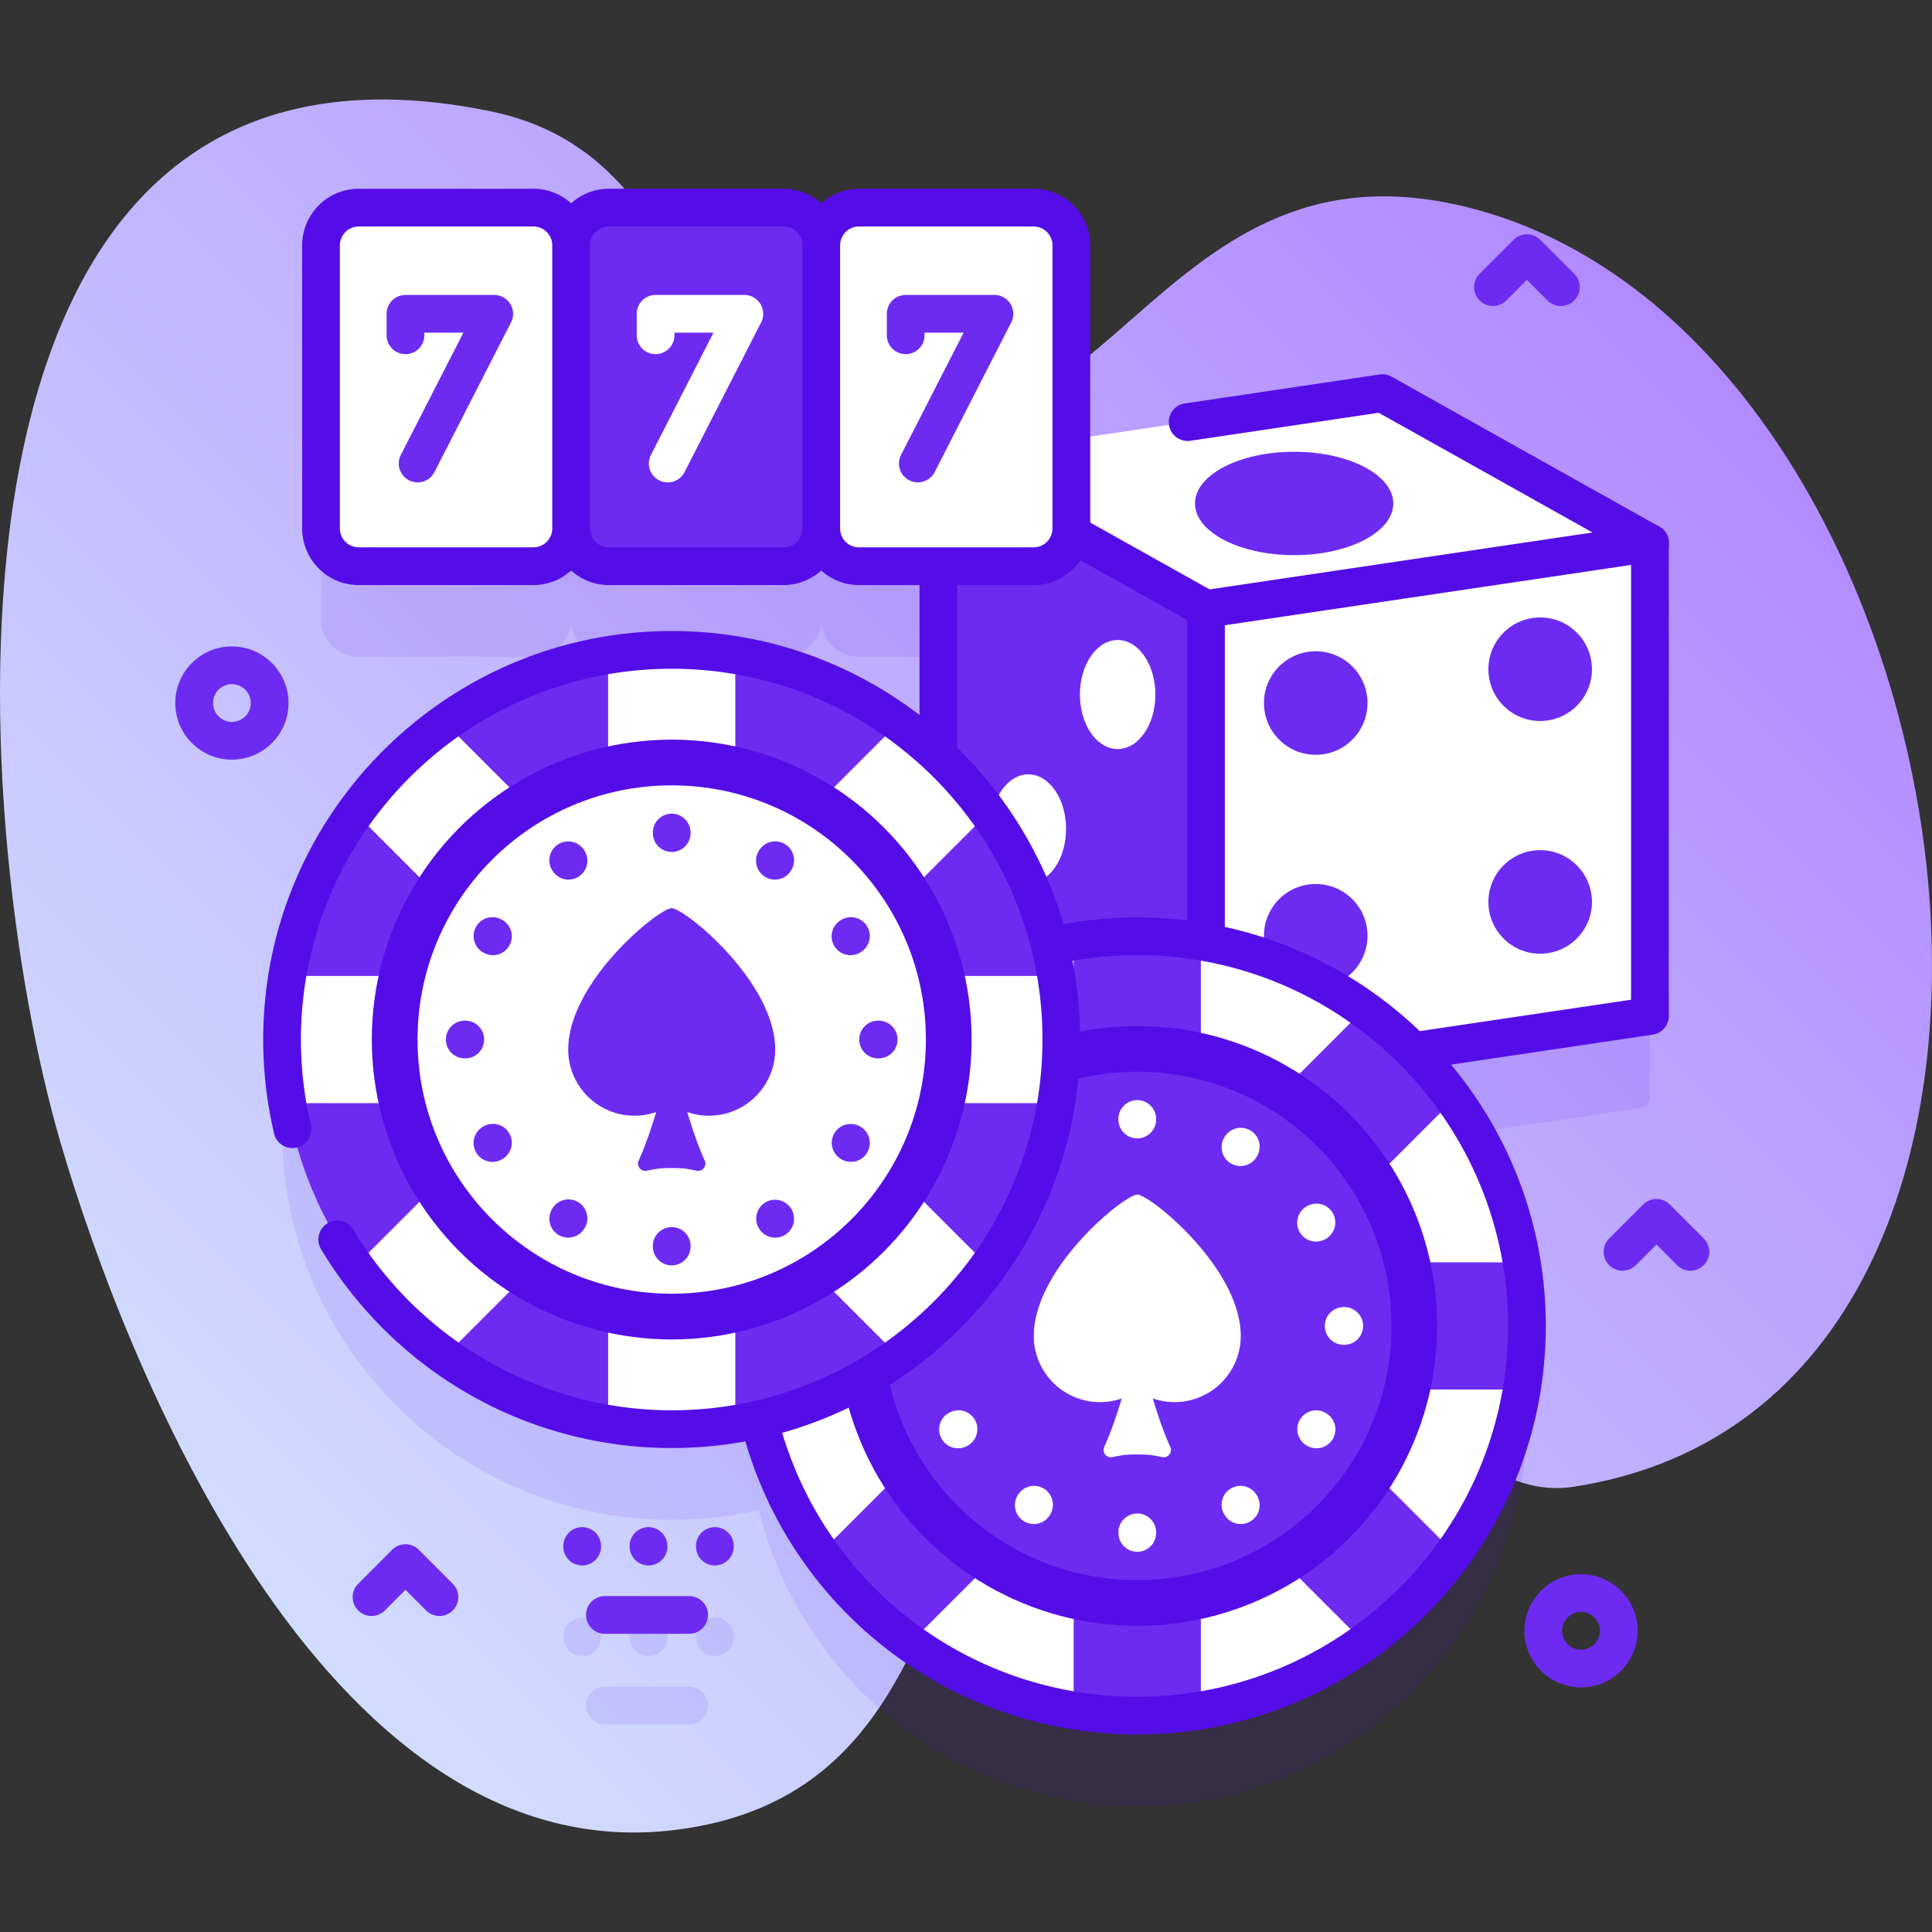 <svg xmlns="http://www.w3.org/2000/svg" width="512" height="512"><rect width="100%" height="100%" fill="#333333" stroke="none"/><linearGradient id="a" gradientUnits="userSpaceOnUse" x1="54.1" x2="411.7" y1="410.68" y2="53.08"><stop stop-color="#d1ddff" offset="0"/><stop stop-color="#b28bff" offset="1"/></linearGradient><path d="M16.016 302.712c18.66 63.773 72.446 193.865 163.332 182.187 91.157-11.712 55.558-129.259 139.007-145.369 36.734-7.092 61.997 60.028 98.451 54.507 149.951-22.71 109.072-304.639-27.645-339.048-85.897-21.618-95.992 83.549-170.711 53.052-41.997-17.141-37.801-68.33-88.951-78.658C-25.242-1.863-8.813 217.854 16.016 302.712z" fill="url(#a)" data-original="url(#SVGID_1_)"/><path d="M437.249 167.911l-70.912-39.718-82.42 12.245V89.024c0-5.523-4.477-10-10-10h-46.281c-5.523 0-10 4.477-10 10 0-5.523-4.477-10-10-10h-46.281c-5.523 0-10 4.477-10 10 0-5.523-4.477-10-10-10H95.074c-5.523 0-10 4.477-10 10v75.024c0 5.523 4.477 10 10 10h46.281c5.523 0 10-4.477 10-10 0 5.523 4.477 10 10 10h46.281c5.523 0 10-4.477 10-10 0 5.523 4.477 10 10 10h21.044v50.161c-18.673-17.538-43.868-28.211-71.561-27.978-55.844.471-101.585 45.951-102.358 101.792-.799 57.698 45.733 104.721 103.248 104.721 7.947 0 15.684-.9 23.116-2.6 11.427 46.439 54.266 80.522 104.7 78.411 54.61-2.286 98.287-47.484 98.818-102.139.28-28.827-11.256-54.96-30.058-73.856l60.106-8.929a3 3 0 002.559-2.967V167.911z" fill="#550de7" opacity=".1" data-original="#2626bc"/><path d="M248.681 121.674v125.341l70.911 39.715 117.657-17.478V143.911l-70.911-39.718z" fill="#fff" data-original="#ffffff"/><path d="M437.249 269.252L319.592 286.73V161.389l117.657-17.478z" fill="#fff" data-original="#ffffff"/><path d="M319.586 166.39a5 5 0 01-4.939-4.267 5 5 0 014.211-5.68l117.657-17.478a5 5 0 111.469 9.891l-117.657 17.478c-.25.037-.497.056-.741.056z" fill="#550de7" data-original="#2626bc"/><path d="M248.681 247.015l70.911 39.714V161.388l-70.911-39.714z" fill="#6d2bf1" data-original="#6582fd"/><path d="M319.592 291.729a5 5 0 01-5-5v-125.34c0-2.762 2.238-5 5-5s5 2.238 5 5V286.73a4.999 4.999 0 01-5 4.999z" fill="#550de7" data-original="#2626bc"/><path d="M319.587 166.39a4.975 4.975 0 01-2.438-.639l-70.911-39.715a5 5 0 114.887-8.725l70.911 39.715a5 5 0 01-2.449 9.364z" fill="#550de7" data-original="#2626bc"/><g fill="#6d2bf1"><circle cx="348.68" cy="186.31" r="13.72" data-original="#000000"/><circle cx="348.68" cy="247.99" r="13.72" data-original="#000000"/><circle cx="408.16" cy="177.35" r="13.72" data-original="#000000"/><circle cx="408.16" cy="239.02" r="13.72" data-original="#000000"/></g><ellipse cx="342.96" cy="133.42" fill="#6d2bf1" rx="26.27" ry="13.7" data-original="#6582fd"/><g fill="#fff"><ellipse cx="272.52" cy="219.66" rx="10" ry="14.45" data-original="#ffffff"/><ellipse cx="296.19" cy="184.06" rx="10" ry="14.45" data-original="#ffffff"/></g><circle cx="301.39" cy="351.39" fill="#fff" r="103.26" data-original="#ffffff"/><path d="M385.343 291.268a103.824 103.824 0 00-23.832-23.832l-43.271 43.271v-61.199a103.886 103.886 0 00-33.704 0v61.199l-43.271-43.271a103.844 103.844 0 00-23.832 23.832l43.271 43.271h-61.199a103.998 103.998 0 00-1.376 16.852c0 5.739.476 11.367 1.376 16.852h61.199l-43.271 43.271a103.844 103.844 0 0023.832 23.832l43.271-43.271v61.199a103.99 103.99 0 0016.852 1.376c5.739 0 11.367-.476 16.852-1.376v-61.199l43.271 43.271a103.824 103.824 0 0023.832-23.832l-43.271-43.271h61.199c.9-5.485 1.376-11.112 1.376-16.852 0-5.739-.476-11.367-1.376-16.852h-61.199z" fill="#6d2bf1" data-original="#6582fd"/><circle cx="301.39" cy="351.39" fill="#550de7" r="79.48" data-original="#2626bc"/><circle cx="301.39" cy="351.39" fill="#6d2bf1" r="67.36" data-original="#6582fd"/><path d="M301.389 301.682a5 5 0 01-5-5v-.137c0-2.762 2.238-5 5-5s5 2.238 5 5v.137a5 5 0 01-5 5zm0 109.553a5 5 0 01-5-5v-.137c0-2.762 2.238-5 5-5s5 2.238 5 5v.137a5 5 0 01-5 5zm-27.35-102.222a4.998 4.998 0 01-4.342-2.513l-.068-.119a5 5 0 011.849-6.825 4.998 4.998 0 016.825 1.849l.068.119a5 5 0 01-4.332 7.489zm54.777 94.876a4.998 4.998 0 01-4.342-2.513l-.068-.119a5 5 0 011.849-6.825 4.998 4.998 0 016.825 1.849l.068.119a5 5 0 01-4.332 7.489zm-74.811-74.852c-.85 0-1.711-.217-2.499-.673l-.118-.068a5 5 0 015.008-8.656l.118.068a5 5 0 01-2.509 9.329zm94.877 54.777a4.97 4.97 0 01-2.51-.68l-.119-.069a5 5 0 015.029-8.643l.119.069a5 5 0 01-2.519 9.323zm-102.201-27.423h-.138c-2.762 0-5-2.238-5-5s2.238-5 5-5h.138a5 5 0 110 10zm109.553 0h-.138c-2.762 0-5-2.238-5-5s2.238-5 5-5h.138c2.762 0 5 2.238 5 5s-2.238 5-5 5zm-102.338 27.423a5 5 0 01-2.535-9.314l.118-.069a5 5 0 015.061 8.625l-.118.069a4.963 4.963 0 01-2.526.689zm94.876-54.777a5 5 0 01-2.493-9.338l.119-.068a5 5 0 014.976 8.674l-.119.068a4.971 4.971 0 01-2.483.664zm-74.811 74.852a5 5 0 01-4.323-7.505l.068-.118a5 5 0 118.656 5.008l-.068.118a5 5 0 01-4.333 2.497zm54.777-94.876a5 5 0 01-4.332-7.489l.068-.119a5 5 0 118.674 4.976l-.068.119a5 5 0 01-4.342 2.513zm.074 45.013c0-17.972-24.018-37.442-27.423-37.442s-27.423 19.47-27.423 37.442c0 9.693 7.857 17.55 17.55 17.55 2.014 0 3.948-.341 5.749-.966-1.018 3.421-2.693 8.607-4.623 12.84-.661 1.449.61 3.031 2.168 2.702 2.591-.547 3.433-.699 6.579-.699s3.988.152 6.579.699c1.558.329 2.829-1.253 2.168-2.702-1.93-4.233-3.605-9.419-4.623-12.84 1.801.625 3.735.966 5.749.966 9.692 0 17.55-7.857 17.55-17.55z" fill="#fff" data-original="#ffffff"/><circle cx="178.01" cy="275.49" fill="#6d2bf1" r="103.26" data-original="#6582fd"/><path d="M261.963 215.364a103.824 103.824 0 00-23.832-23.832l-43.271 43.271v-61.199a103.895 103.895 0 00-33.704 0v61.199l-43.271-43.271a103.844 103.844 0 00-23.832 23.832l43.271 43.271H76.127a103.998 103.998 0 00-1.376 16.852c0 5.739.476 11.367 1.376 16.852h61.199L94.055 335.61a103.844 103.844 0 0023.832 23.832l43.271-43.271v61.199c5.485.9 11.112 1.376 16.852 1.376 5.739 0 11.367-.476 16.852-1.376v-61.199l43.271 43.271a103.824 103.824 0 0023.832-23.832l-43.271-43.271h61.199c.9-5.485 1.376-11.112 1.376-16.852 0-5.739-.476-11.367-1.376-16.852h-61.199z" fill="#fff" data-original="#ffffff"/><circle cx="178.01" cy="275.49" fill="#550de7" r="79.48" data-original="#2626bc"/><circle cx="178.01" cy="275.49" fill="#fff" r="67.36" data-original="#ffffff"/><path d="M178.009 225.777a5 5 0 01-5-5v-.137c0-2.762 2.238-5 5-5s5 2.238 5 5v.137a5 5 0 01-5 5zm0 109.555a5 5 0 01-5-5v-.138c0-2.762 2.238-5 5-5s5 2.238 5 5v.138a5 5 0 01-5 5zM150.66 233.108a5 5 0 01-4.326-2.486l-.069-.119a5 5 0 011.807-6.836 4.998 4.998 0 016.836 1.807l.069.119a5 5 0 01-4.317 7.515zm54.777 94.876a5 5 0 01-4.333-2.497l-.068-.118a5.001 5.001 0 018.656-5.008l.068.118a5.001 5.001 0 01-4.323 7.505zm-74.812-74.851c-.85 0-1.711-.217-2.499-.673l-.118-.068a5 5 0 015.008-8.656l.118.068a5 5 0 01-2.509 9.329zm94.877 54.777a4.97 4.97 0 01-2.51-.68l-.119-.069a5 5 0 015.029-8.643l.119.069a5 5 0 01-2.519 9.323zm-102.201-27.424h-.138c-2.762 0-5-2.238-5-5s2.238-5 5-5h.138a5 5 0 110 10zm109.553 0h-.137c-2.762 0-5-2.238-5-5s2.238-5 5-5h.137c2.762 0 5 2.238 5 5s-2.238 5-5 5zM130.517 307.91a5 5 0 01-2.535-9.314l.118-.069a5 5 0 115.061 8.625l-.118.069a4.978 4.978 0 01-2.526.689zm94.876-54.777a5 5 0 01-2.493-9.338l.119-.068a4.998 4.998 0 016.825 1.849 5 5 0 01-1.849 6.825l-.119.068c-.784.45-1.64.664-2.483.664zm-74.812 74.851a5 5 0 01-4.307-7.531l.069-.118a4.996 4.996 0 016.843-1.782 5 5 0 011.782 6.843l-.069.118a4.998 4.998 0 01-4.318 2.47zm54.777-94.876a5 5 0 01-4.332-7.489l.068-.119a5 5 0 118.674 4.976l-.068.119a4.998 4.998 0 01-4.342 2.513zm.074 45.014c0-17.972-24.018-37.442-27.423-37.442s-27.423 19.47-27.423 37.442c0 9.693 7.857 17.55 17.55 17.55 2.014 0 3.948-.341 5.749-.966-1.018 3.421-2.693 8.607-4.623 12.84-.661 1.449.61 3.031 2.168 2.702 2.591-.547 3.433-.699 6.579-.699s3.988.152 6.579.699c1.558.329 2.829-1.253 2.168-2.702-1.93-4.233-3.605-9.419-4.623-12.84 1.801.625 3.735.966 5.749.966 9.692 0 17.55-7.857 17.55-17.55z" fill="#6d2bf1" data-original="#6582fd"/><path d="M141.355 150.048H95.074c-5.523 0-10-4.477-10-10V65.024c0-5.523 4.477-10 10-10h46.281c5.523 0 10 4.477 10 10v75.024c0 5.523-4.477 10-10 10z" fill="#fff" data-original="#ffffff"/><path d="M110.674 127.837a5 5 0 01-4.447-7.279l16.572-32.393h-10.343v.682c0 2.762-2.238 5-5 5s-5-2.238-5-5v-5.682a5 5 0 015-5h23.517a5.001 5.001 0 014.452 7.278l-20.295 39.67a5.002 5.002 0 01-4.456 2.724zm96.962 22.211h-46.281c-5.523 0-10-4.477-10-10V65.024c0-5.523 4.477-10 10-10h46.281c5.523 0 10 4.477 10 10v75.024c0 5.523-4.477 10-10 10z" fill="#6d2bf1" data-original="#6582fd"/><path d="M176.955 127.837a5 5 0 01-4.447-7.279l16.572-32.393h-10.343v.682c0 2.762-2.238 5-5 5s-5-2.238-5-5v-5.682a5 5 0 015-5h23.517a5.001 5.001 0 014.452 7.278l-20.295 39.67a5.002 5.002 0 01-4.456 2.724zm96.963 22.211h-46.281c-5.523 0-10-4.477-10-10V65.024c0-5.523 4.477-10 10-10h46.281c5.523 0 10 4.477 10 10v75.024c0 5.523-4.478 10-10 10z" fill="#fff" data-original="#ffffff"/><path d="M243.236 127.837a5 5 0 01-4.447-7.279l16.572-32.393h-10.343v.682c0 2.762-2.238 5-5 5s-5-2.238-5-5v-5.682a5 5 0 015-5h23.517a5.001 5.001 0 014.452 7.278l-20.295 39.67a5 5 0 01-4.456 2.724z" fill="#6d2bf1" data-original="#6582fd"/><path d="M182.627 456.976h-22.318a5 5 0 110-10h22.318a5 5 0 110 10zm6.822-18.119a5 5 0 01-5-5v-.138a5 5 0 1110 0v.138a5 5 0 01-5 5zm-17.584 0a5 5 0 01-5-5v-.138a5 5 0 1110 0v.138a5 5 0 01-5 5zm-17.585 0a5 5 0 01-5-5v-.138a5 5 0 1110 0v.138a5 5 0 01-5 5z" fill="#550de7" data-original="#2626bc" opacity=".1"/><g fill="#2626bc"><path d="M439.693 139.548l-70.91-39.72a4.99 4.99 0 00-3.179-.583l-51.6 7.67a5 5 0 00-4.21 5.681 4.995 4.995 0 005.681 4.21l49.91-7.419 66.864 37.454v118.098l-55.999 8.32c-19.458-18.651-45.844-30.128-74.861-30.128-6.562 0-13.109.601-19.529 1.771-5.298-17.958-15.136-33.986-28.181-46.753V155.05h20.238c8.271 0 15-6.729 15-15V65.024c0-8.271-6.729-15-15-15h-46.281c-3.844 0-7.343 1.465-10 3.851-2.657-2.386-6.156-3.851-10-3.851h-46.281c-3.844 0-7.343 1.465-10 3.851-2.657-2.386-6.156-3.851-10-3.851H95.074c-8.271 0-15 6.729-15 15v75.024c0 8.271 6.729 15 15 15h46.281c3.844 0 7.343-1.465 10-3.851 2.657 2.386 6.156 3.851 10 3.851h46.281c3.844 0 7.343-1.465 10-3.851 2.657 2.386 6.156 3.851 10 3.851h16.043v34.434c-18.228-13.952-40.996-22.255-65.671-22.255-59.693 0-108.258 48.564-108.258 108.259 0 8.398.971 16.779 2.885 24.908a5 5 0 109.735-2.293 98.759 98.759 0 01-2.619-22.615c0-54.18 44.078-98.259 98.258-98.259s98.259 44.079 98.259 98.259-44.079 98.258-98.259 98.258c-34.384 0-66.721-18.359-84.392-47.913a5 5 0 00-8.582 5.13 108.912 108.912 0 0038.752 38.241c16.404 9.513 35.154 14.541 54.222 14.541 6.66 0 13.179-.608 19.51-1.765 13.469 45.97 55.511 77.672 103.871 77.672 59.695 0 108.261-48.565 108.261-108.261 0-26.318-9.444-50.47-25.116-69.253l53.45-7.941a5 5 0 004.266-4.945V143.91a5.004 5.004 0 00-2.558-4.362zm-293.338.501c0 2.757-2.243 5-5 5H95.074c-2.757 0-5-2.243-5-5V65.024c0-2.757 2.243-5 5-5h46.281c2.757 0 5 2.243 5 5zm66.282 0c0 2.757-2.243 5-5 5h-46.281c-2.757 0-5-2.243-5-5V65.024c0-2.757 2.243-5 5-5h46.281c2.757 0 5 2.243 5 5zm10 0V65.024c0-2.757 2.243-5 5-5h46.281c2.757 0 5 2.243 5 5v75.024c0 2.757-2.243 5-5 5h-46.281a5.004 5.004 0 01-5-4.999zM399.65 351.39c0 54.182-44.079 98.261-98.261 98.261-43.697 0-81.7-28.517-94.101-69.932 45.514-12.802 78.979-54.681 78.979-104.232 0-7.134-.701-14.105-2.024-20.857a99.143 99.143 0 0117.146-1.499c54.182-.001 98.261 44.078 98.261 98.259z" fill="#550de7" data-original="#2626bc"/><path d="M182.627 422.976h-22.318c-2.762 0-5 2.238-5 5s2.238 5 5 5h22.318c2.762 0 5-2.238 5-5s-2.238-5-5-5zm6.822-18.257a5 5 0 00-5 5v.138c0 2.762 2.238 5 5 5s5-2.238 5-5v-.138a5 5 0 00-5-5zm-12.585 5.137v-.138c0-2.762-2.238-5-5-5s-5 2.238-5 5v.138c0 2.762 2.238 5 5 5s5-2.238 5-5zm-17.584 0v-.138c0-2.762-2.238-5-5-5s-5 2.238-5 5v.138c0 2.762 2.238 5 5 5s5-2.238 5-5z" fill="#6d2bf1" data-original="#000000"/></g><path d="M447.985 336.746a4.98 4.98 0 01-3.535-1.465l-5.465-5.464-5.465 5.464a4.998 4.998 0 01-7.07 0 4.998 4.998 0 010-7.07l9-9a4.998 4.998 0 017.07 0l9 9a4.998 4.998 0 010 7.07 4.978 4.978 0 01-3.535 1.465zm-331.529 91.503a4.98 4.98 0 01-3.535-1.465l-5.465-5.464-5.465 5.464a4.998 4.998 0 01-7.07 0 4.998 4.998 0 010-7.07l9-9a4.998 4.998 0 017.07 0l9 9a4.998 4.998 0 010 7.07 4.98 4.98 0 01-3.535 1.465zM413.647 81.091a4.98 4.98 0 01-3.535-1.465l-5.465-5.464-5.465 5.464a4.998 4.998 0 01-7.07 0 4.998 4.998 0 010-7.07l9-9a4.998 4.998 0 017.07 0l9 9a4.998 4.998 0 010 7.07 4.978 4.978 0 01-3.535 1.465zm-352.19 120.22c-8.271 0-15-6.729-15-15s6.729-15 15-15 15 6.729 15 15-6.728 15-15 15zm0-20c-2.757 0-5 2.243-5 5s2.243 5 5 5 5-2.243 5-5-2.243-5-5-5zm357.528 265.867c-8.271 0-15-6.729-15-15s6.729-15 15-15 15 6.729 15 15-6.728 15-15 15zm0-20c-2.757 0-5 2.243-5 5s2.243 5 5 5 5-2.243 5-5-2.243-5-5-5z" fill="#6d2bf1" data-original="#6582fd"/></svg>